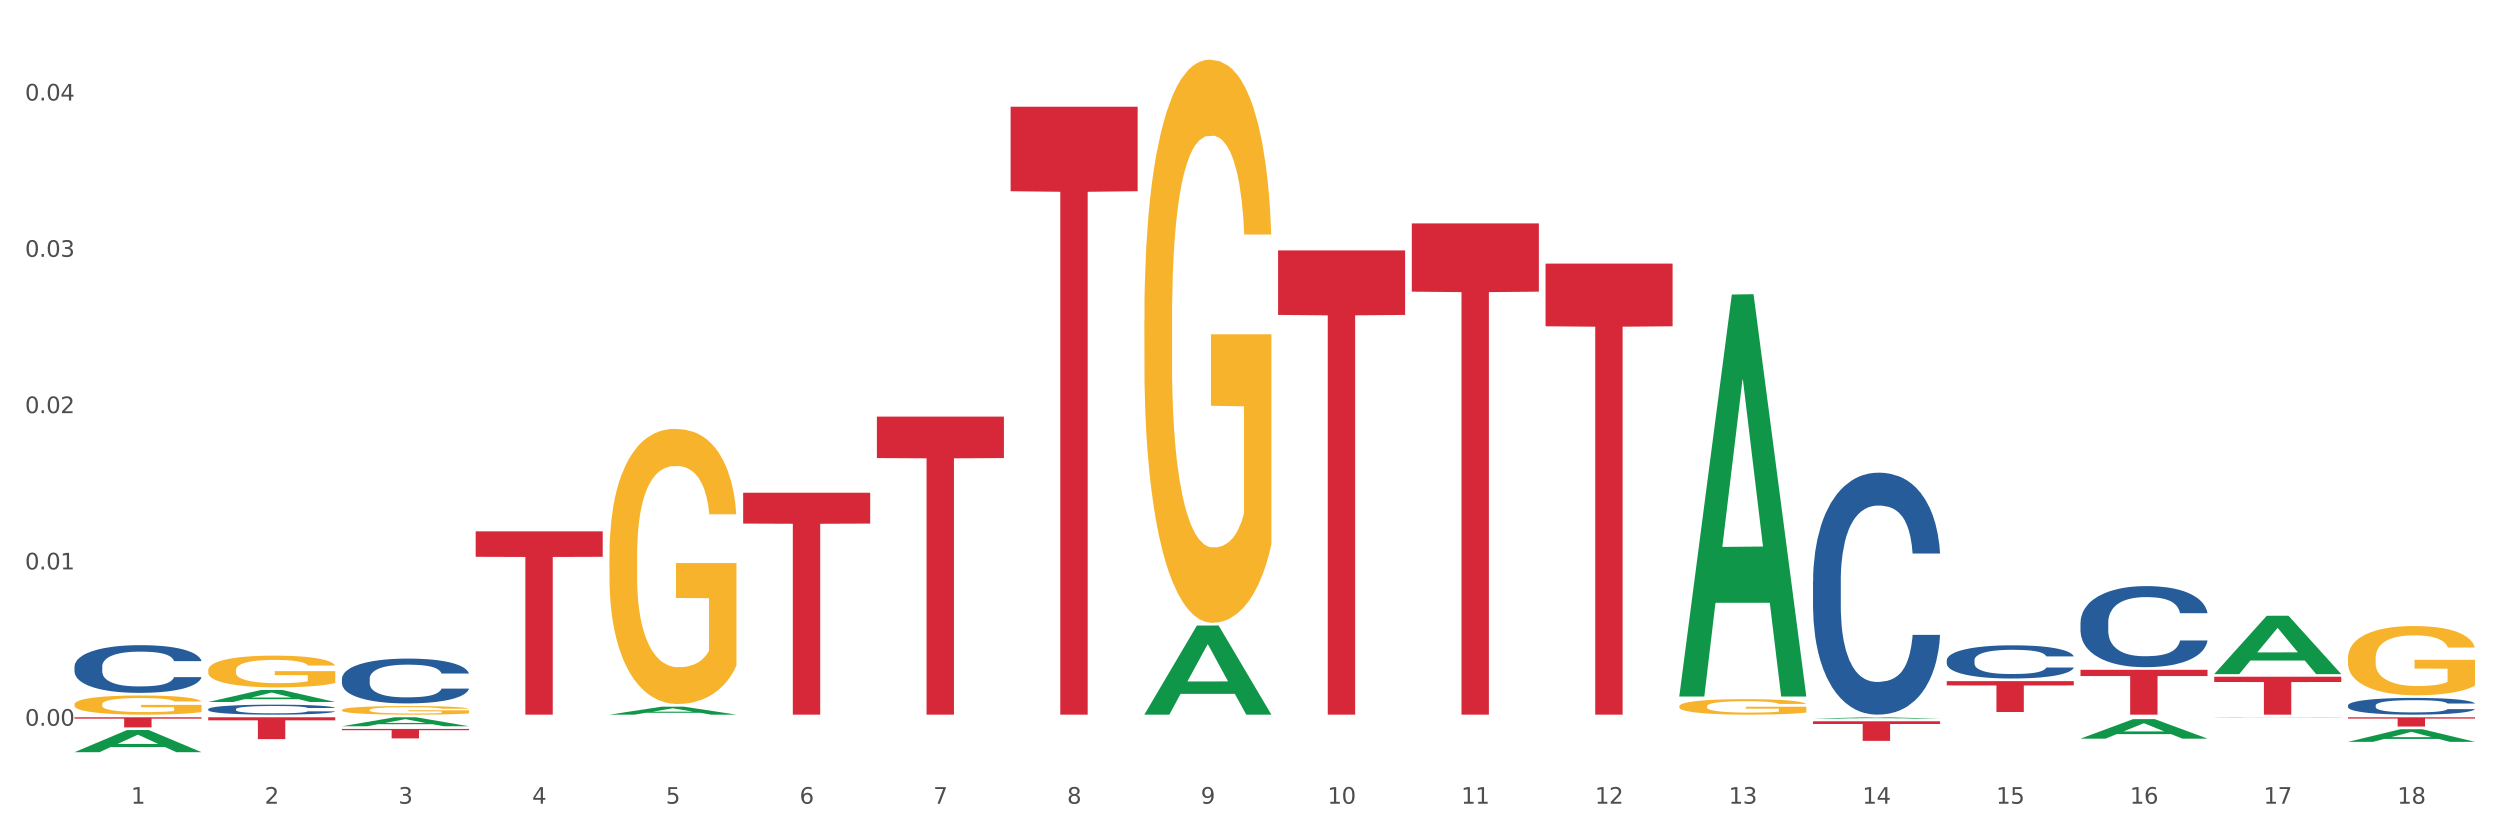<?xml version="1.0" encoding="utf-8" standalone="no"?>
<!DOCTYPE svg PUBLIC "-//W3C//DTD SVG 1.1//EN"
  "http://www.w3.org/Graphics/SVG/1.1/DTD/svg11.dtd">
<svg xmlns:xlink="http://www.w3.org/1999/xlink" width="1080pt" height="360pt" viewBox="0 0 1080 360" xmlns="http://www.w3.org/2000/svg" version="1.1">
 <rect x="0" y="0" width="1080" height="360" fill="#333333" stroke="none"/>
 <defs>
  <style type="text/css">*{stroke-linejoin: round; stroke-linecap: butt}</style>
 </defs>
 <g id="figure_1">
  <g id="patch_1">
   <path d="M 0 360 
L 1080 360 
L 1080 0 
L 0 0 
z
" style="fill: #ffffff; stroke: #ffffff; stroke-linejoin: miter"/>
  </g>
  <g id="axes_1">
   <g id="matplotlib.axis_1">
    <g id="xtick_1">
     <g id="text_1">
      <!-- 1 -->
      <g style="fill: #4d4d4d" transform="translate(56.563 347.204) scale(0.096 -0.096)">
       <defs>
        <path id="DejaVuSans-31" d="M 794 531 
L 1825 531 
L 1825 4091 
L 703 3866 
L 703 4441 
L 1819 4666 
L 2450 4666 
L 2450 531 
L 3481 531 
L 3481 0 
L 794 0 
L 794 531 
z
" transform="scale(0.016)"/>
       </defs>
       <use xlink:href="#DejaVuSans-31"/>
      </g>
     </g>
    </g>
    <g id="xtick_2">
     <g id="text_2">
      <!-- 2 -->
      <g style="fill: #4d4d4d" transform="translate(114.336 347.204) scale(0.096 -0.096)">
       <defs>
        <path id="DejaVuSans-32" d="M 1228 531 
L 3431 531 
L 3431 0 
L 469 0 
L 469 531 
Q 828 903 1448 1529 
Q 2069 2156 2228 2338 
Q 2531 2678 2651 2914 
Q 2772 3150 2772 3378 
Q 2772 3750 2511 3984 
Q 2250 4219 1831 4219 
Q 1534 4219 1204 4116 
Q 875 4013 500 3803 
L 500 4441 
Q 881 4594 1212 4672 
Q 1544 4750 1819 4750 
Q 2544 4750 2975 4387 
Q 3406 4025 3406 3419 
Q 3406 3131 3298 2873 
Q 3191 2616 2906 2266 
Q 2828 2175 2409 1742 
Q 1991 1309 1228 531 
z
" transform="scale(0.016)"/>
       </defs>
       <use xlink:href="#DejaVuSans-32"/>
      </g>
     </g>
    </g>
    <g id="xtick_3">
     <g id="text_3">
      <!-- 3 -->
      <g style="fill: #4d4d4d" transform="translate(172.109 347.204) scale(0.096 -0.096)">
       <defs>
        <path id="DejaVuSans-33" d="M 2597 2516 
Q 3050 2419 3304 2112 
Q 3559 1806 3559 1356 
Q 3559 666 3084 287 
Q 2609 -91 1734 -91 
Q 1441 -91 1130 -33 
Q 819 25 488 141 
L 488 750 
Q 750 597 1062 519 
Q 1375 441 1716 441 
Q 2309 441 2620 675 
Q 2931 909 2931 1356 
Q 2931 1769 2642 2001 
Q 2353 2234 1838 2234 
L 1294 2234 
L 1294 2753 
L 1863 2753 
Q 2328 2753 2575 2939 
Q 2822 3125 2822 3475 
Q 2822 3834 2567 4026 
Q 2313 4219 1838 4219 
Q 1578 4219 1281 4162 
Q 984 4106 628 3988 
L 628 4550 
Q 988 4650 1302 4700 
Q 1616 4750 1894 4750 
Q 2613 4750 3031 4423 
Q 3450 4097 3450 3541 
Q 3450 3153 3228 2886 
Q 3006 2619 2597 2516 
z
" transform="scale(0.016)"/>
       </defs>
       <use xlink:href="#DejaVuSans-33"/>
      </g>
     </g>
    </g>
    <g id="xtick_4">
     <g id="text_4">
      <!-- 4 -->
      <g style="fill: #4d4d4d" transform="translate(229.882 347.204) scale(0.096 -0.096)">
       <defs>
        <path id="DejaVuSans-34" d="M 2419 4116 
L 825 1625 
L 2419 1625 
L 2419 4116 
z
M 2253 4666 
L 3047 4666 
L 3047 1625 
L 3713 1625 
L 3713 1100 
L 3047 1100 
L 3047 0 
L 2419 0 
L 2419 1100 
L 313 1100 
L 313 1709 
L 2253 4666 
z
" transform="scale(0.016)"/>
       </defs>
       <use xlink:href="#DejaVuSans-34"/>
      </g>
     </g>
    </g>
    <g id="xtick_5">
     <g id="text_5">
      <!-- 5 -->
      <g style="fill: #4d4d4d" transform="translate(287.655 347.204) scale(0.096 -0.096)">
       <defs>
        <path id="DejaVuSans-35" d="M 691 4666 
L 3169 4666 
L 3169 4134 
L 1269 4134 
L 1269 2991 
Q 1406 3038 1543 3061 
Q 1681 3084 1819 3084 
Q 2600 3084 3056 2656 
Q 3513 2228 3513 1497 
Q 3513 744 3044 326 
Q 2575 -91 1722 -91 
Q 1428 -91 1123 -41 
Q 819 9 494 109 
L 494 744 
Q 775 591 1075 516 
Q 1375 441 1709 441 
Q 2250 441 2565 725 
Q 2881 1009 2881 1497 
Q 2881 1984 2565 2268 
Q 2250 2553 1709 2553 
Q 1456 2553 1204 2497 
Q 953 2441 691 2322 
L 691 4666 
z
" transform="scale(0.016)"/>
       </defs>
       <use xlink:href="#DejaVuSans-35"/>
      </g>
     </g>
    </g>
    <g id="xtick_6">
     <g id="text_6">
      <!-- 6 -->
      <g style="fill: #4d4d4d" transform="translate(345.428 347.204) scale(0.096 -0.096)">
       <defs>
        <path id="DejaVuSans-36" d="M 2113 2584 
Q 1688 2584 1439 2293 
Q 1191 2003 1191 1497 
Q 1191 994 1439 701 
Q 1688 409 2113 409 
Q 2538 409 2786 701 
Q 3034 994 3034 1497 
Q 3034 2003 2786 2293 
Q 2538 2584 2113 2584 
z
M 3366 4563 
L 3366 3988 
Q 3128 4100 2886 4159 
Q 2644 4219 2406 4219 
Q 1781 4219 1451 3797 
Q 1122 3375 1075 2522 
Q 1259 2794 1537 2939 
Q 1816 3084 2150 3084 
Q 2853 3084 3261 2657 
Q 3669 2231 3669 1497 
Q 3669 778 3244 343 
Q 2819 -91 2113 -91 
Q 1303 -91 875 529 
Q 447 1150 447 2328 
Q 447 3434 972 4092 
Q 1497 4750 2381 4750 
Q 2619 4750 2861 4703 
Q 3103 4656 3366 4563 
z
" transform="scale(0.016)"/>
       </defs>
       <use xlink:href="#DejaVuSans-36"/>
      </g>
     </g>
    </g>
    <g id="xtick_7">
     <g id="text_7">
      <!-- 7 -->
      <g style="fill: #4d4d4d" transform="translate(403.201 347.204) scale(0.096 -0.096)">
       <defs>
        <path id="DejaVuSans-37" d="M 525 4666 
L 3525 4666 
L 3525 4397 
L 1831 0 
L 1172 0 
L 2766 4134 
L 525 4134 
L 525 4666 
z
" transform="scale(0.016)"/>
       </defs>
       <use xlink:href="#DejaVuSans-37"/>
      </g>
     </g>
    </g>
    <g id="xtick_8">
     <g id="text_8">
      <!-- 8 -->
      <g style="fill: #4d4d4d" transform="translate(460.974 347.204) scale(0.096 -0.096)">
       <defs>
        <path id="DejaVuSans-38" d="M 2034 2216 
Q 1584 2216 1326 1975 
Q 1069 1734 1069 1313 
Q 1069 891 1326 650 
Q 1584 409 2034 409 
Q 2484 409 2743 651 
Q 3003 894 3003 1313 
Q 3003 1734 2745 1975 
Q 2488 2216 2034 2216 
z
M 1403 2484 
Q 997 2584 770 2862 
Q 544 3141 544 3541 
Q 544 4100 942 4425 
Q 1341 4750 2034 4750 
Q 2731 4750 3128 4425 
Q 3525 4100 3525 3541 
Q 3525 3141 3298 2862 
Q 3072 2584 2669 2484 
Q 3125 2378 3379 2068 
Q 3634 1759 3634 1313 
Q 3634 634 3220 271 
Q 2806 -91 2034 -91 
Q 1263 -91 848 271 
Q 434 634 434 1313 
Q 434 1759 690 2068 
Q 947 2378 1403 2484 
z
M 1172 3481 
Q 1172 3119 1398 2916 
Q 1625 2713 2034 2713 
Q 2441 2713 2670 2916 
Q 2900 3119 2900 3481 
Q 2900 3844 2670 4047 
Q 2441 4250 2034 4250 
Q 1625 4250 1398 4047 
Q 1172 3844 1172 3481 
z
" transform="scale(0.016)"/>
       </defs>
       <use xlink:href="#DejaVuSans-38"/>
      </g>
     </g>
    </g>
    <g id="xtick_9">
     <g id="text_9">
      <!-- 9 -->
      <g style="fill: #4d4d4d" transform="translate(518.747 347.204) scale(0.096 -0.096)">
       <defs>
        <path id="DejaVuSans-39" d="M 703 97 
L 703 672 
Q 941 559 1184 500 
Q 1428 441 1663 441 
Q 2288 441 2617 861 
Q 2947 1281 2994 2138 
Q 2813 1869 2534 1725 
Q 2256 1581 1919 1581 
Q 1219 1581 811 2004 
Q 403 2428 403 3163 
Q 403 3881 828 4315 
Q 1253 4750 1959 4750 
Q 2769 4750 3195 4129 
Q 3622 3509 3622 2328 
Q 3622 1225 3098 567 
Q 2575 -91 1691 -91 
Q 1453 -91 1209 -44 
Q 966 3 703 97 
z
M 1959 2075 
Q 2384 2075 2632 2365 
Q 2881 2656 2881 3163 
Q 2881 3666 2632 3958 
Q 2384 4250 1959 4250 
Q 1534 4250 1286 3958 
Q 1038 3666 1038 3163 
Q 1038 2656 1286 2365 
Q 1534 2075 1959 2075 
z
" transform="scale(0.016)"/>
       </defs>
       <use xlink:href="#DejaVuSans-39"/>
      </g>
     </g>
    </g>
    <g id="xtick_10">
     <g id="text_10">
      <!-- 10 -->
      <g style="fill: #4d4d4d" transform="translate(573.466 347.204) scale(0.096 -0.096)">
       <defs>
        <path id="DejaVuSans-30" d="M 2034 4250 
Q 1547 4250 1301 3770 
Q 1056 3291 1056 2328 
Q 1056 1369 1301 889 
Q 1547 409 2034 409 
Q 2525 409 2770 889 
Q 3016 1369 3016 2328 
Q 3016 3291 2770 3770 
Q 2525 4250 2034 4250 
z
M 2034 4750 
Q 2819 4750 3233 4129 
Q 3647 3509 3647 2328 
Q 3647 1150 3233 529 
Q 2819 -91 2034 -91 
Q 1250 -91 836 529 
Q 422 1150 422 2328 
Q 422 3509 836 4129 
Q 1250 4750 2034 4750 
z
" transform="scale(0.016)"/>
       </defs>
       <use xlink:href="#DejaVuSans-31"/>
       <use xlink:href="#DejaVuSans-30" transform="translate(63.623 0)"/>
      </g>
     </g>
    </g>
    <g id="xtick_11">
     <g id="text_11">
      <!-- 11 -->
      <g style="fill: #4d4d4d" transform="translate(631.239 347.204) scale(0.096 -0.096)">
       <use xlink:href="#DejaVuSans-31"/>
       <use xlink:href="#DejaVuSans-31" transform="translate(63.623 0)"/>
      </g>
     </g>
    </g>
    <g id="xtick_12">
     <g id="text_12">
      <!-- 12 -->
      <g style="fill: #4d4d4d" transform="translate(689.012 347.204) scale(0.096 -0.096)">
       <use xlink:href="#DejaVuSans-31"/>
       <use xlink:href="#DejaVuSans-32" transform="translate(63.623 0)"/>
      </g>
     </g>
    </g>
    <g id="xtick_13">
     <g id="text_13">
      <!-- 13 -->
      <g style="fill: #4d4d4d" transform="translate(746.785 347.204) scale(0.096 -0.096)">
       <use xlink:href="#DejaVuSans-31"/>
       <use xlink:href="#DejaVuSans-33" transform="translate(63.623 0)"/>
      </g>
     </g>
    </g>
    <g id="xtick_14">
     <g id="text_14">
      <!-- 14 -->
      <g style="fill: #4d4d4d" transform="translate(804.558 347.204) scale(0.096 -0.096)">
       <use xlink:href="#DejaVuSans-31"/>
       <use xlink:href="#DejaVuSans-34" transform="translate(63.623 0)"/>
      </g>
     </g>
    </g>
    <g id="xtick_15">
     <g id="text_15">
      <!-- 15 -->
      <g style="fill: #4d4d4d" transform="translate(862.331 347.204) scale(0.096 -0.096)">
       <use xlink:href="#DejaVuSans-31"/>
       <use xlink:href="#DejaVuSans-35" transform="translate(63.623 0)"/>
      </g>
     </g>
    </g>
    <g id="xtick_16">
     <g id="text_16">
      <!-- 16 -->
      <g style="fill: #4d4d4d" transform="translate(920.104 347.204) scale(0.096 -0.096)">
       <use xlink:href="#DejaVuSans-31"/>
       <use xlink:href="#DejaVuSans-36" transform="translate(63.623 0)"/>
      </g>
     </g>
    </g>
    <g id="xtick_17">
     <g id="text_17">
      <!-- 17 -->
      <g style="fill: #4d4d4d" transform="translate(977.877 347.204) scale(0.096 -0.096)">
       <use xlink:href="#DejaVuSans-31"/>
       <use xlink:href="#DejaVuSans-37" transform="translate(63.623 0)"/>
      </g>
     </g>
    </g>
    <g id="xtick_18">
     <g id="text_18">
      <!-- 18 -->
      <g style="fill: #4d4d4d" transform="translate(1035.65 347.204) scale(0.096 -0.096)">
       <use xlink:href="#DejaVuSans-31"/>
       <use xlink:href="#DejaVuSans-38" transform="translate(63.623 0)"/>
      </g>
     </g>
    </g>
    <g id="xtick_19"/>
    <g id="xtick_20"/>
    <g id="xtick_21"/>
    <g id="xtick_22"/>
    <g id="xtick_23"/>
    <g id="xtick_24"/>
    <g id="xtick_25"/>
    <g id="xtick_26"/>
    <g id="xtick_27"/>
    <g id="xtick_28"/>
    <g id="xtick_29"/>
    <g id="xtick_30"/>
    <g id="xtick_31"/>
    <g id="xtick_32"/>
    <g id="xtick_33"/>
    <g id="xtick_34"/>
    <g id="xtick_35"/>
   </g>
   <g id="matplotlib.axis_2">
    <g id="ytick_1">
     <g id="text_19">
      <!-- 0.00 -->
      <g style="fill: #4d4d4d" transform="translate(10.8 313.515) scale(0.096 -0.096)">
       <defs>
        <path id="DejaVuSans-2e" d="M 684 794 
L 1344 794 
L 1344 0 
L 684 0 
L 684 794 
z
" transform="scale(0.016)"/>
       </defs>
       <use xlink:href="#DejaVuSans-30"/>
       <use xlink:href="#DejaVuSans-2e" transform="translate(63.623 0)"/>
       <use xlink:href="#DejaVuSans-30" transform="translate(95.41 0)"/>
       <use xlink:href="#DejaVuSans-30" transform="translate(159.033 0)"/>
      </g>
     </g>
    </g>
    <g id="ytick_2">
     <g id="text_20">
      <!-- 0.01 -->
      <g style="fill: #4d4d4d" transform="translate(10.8 245.992) scale(0.096 -0.096)">
       <use xlink:href="#DejaVuSans-30"/>
       <use xlink:href="#DejaVuSans-2e" transform="translate(63.623 0)"/>
       <use xlink:href="#DejaVuSans-30" transform="translate(95.41 0)"/>
       <use xlink:href="#DejaVuSans-31" transform="translate(159.033 0)"/>
      </g>
     </g>
    </g>
    <g id="ytick_3">
     <g id="text_21">
      <!-- 0.02 -->
      <g style="fill: #4d4d4d" transform="translate(10.8 178.469) scale(0.096 -0.096)">
       <use xlink:href="#DejaVuSans-30"/>
       <use xlink:href="#DejaVuSans-2e" transform="translate(63.623 0)"/>
       <use xlink:href="#DejaVuSans-30" transform="translate(95.41 0)"/>
       <use xlink:href="#DejaVuSans-32" transform="translate(159.033 0)"/>
      </g>
     </g>
    </g>
    <g id="ytick_4">
     <g id="text_22">
      <!-- 0.03 -->
      <g style="fill: #4d4d4d" transform="translate(10.8 110.946) scale(0.096 -0.096)">
       <use xlink:href="#DejaVuSans-30"/>
       <use xlink:href="#DejaVuSans-2e" transform="translate(63.623 0)"/>
       <use xlink:href="#DejaVuSans-30" transform="translate(95.41 0)"/>
       <use xlink:href="#DejaVuSans-33" transform="translate(159.033 0)"/>
      </g>
     </g>
    </g>
    <g id="ytick_5">
     <g id="text_23">
      <!-- 0.04 -->
      <g style="fill: #4d4d4d" transform="translate(10.8 43.423) scale(0.096 -0.096)">
       <use xlink:href="#DejaVuSans-30"/>
       <use xlink:href="#DejaVuSans-2e" transform="translate(63.623 0)"/>
       <use xlink:href="#DejaVuSans-30" transform="translate(95.41 0)"/>
       <use xlink:href="#DejaVuSans-34" transform="translate(159.033 0)"/>
      </g>
     </g>
    </g>
    <g id="ytick_6"/>
    <g id="ytick_7"/>
    <g id="ytick_8"/>
    <g id="ytick_9"/>
   </g>
   <g id="PolyCollection_1">
    <path d="M 32.175 304.278 
L 32.24 304.27 
L 32.24 303.998 
L 32.369 303.763 
L 33.017 303.196 
L 33.989 302.727 
L 34.702 302.478 
L 35.415 302.274 
L 36.257 302.07 
L 37.294 301.858 
L 39.173 301.548 
L 40.34 301.389 
L 41.765 301.223 
L 44.357 300.981 
L 46.236 300.845 
L 48.18 300.731 
L 51.355 300.595 
L 53.429 300.535 
L 55.632 300.489 
L 58.289 300.459 
L 60.298 300.451 
L 64.704 300.474 
L 68.462 300.542 
L 70.277 300.595 
L 72.609 300.686 
L 73.84 300.746 
L 75.849 300.867 
L 77.923 301.026 
L 79.348 301.162 
L 81.487 301.419 
L 83.107 301.676 
L 84.597 301.994 
L 85.375 302.213 
L 85.958 302.417 
L 86.476 302.652 
L 86.995 303.022 
L 75.331 303.022 
L 74.877 302.758 
L 74.164 302.508 
L 73.128 302.266 
L 72.22 302.115 
L 70.665 301.926 
L 69.24 301.805 
L 67.749 301.714 
L 65.935 301.639 
L 64.509 301.601 
L 62.501 301.571 
L 58.548 301.578 
L 55.891 301.639 
L 54.077 301.714 
L 52.911 301.782 
L 51.874 301.858 
L 50.707 301.964 
L 49.347 302.123 
L 48.375 302.266 
L 47.403 302.448 
L 46.625 302.629 
L 45.912 302.841 
L 45.329 303.068 
L 44.876 303.302 
L 44.487 303.589 
L 44.163 304.066 
L 44.163 305.102 
L 44.292 305.336 
L 44.616 305.646 
L 45.005 305.881 
L 45.653 306.16 
L 46.236 306.349 
L 47.338 306.622 
L 48.569 306.848 
L 49.541 306.992 
L 50.513 307.113 
L 52.198 307.279 
L 54.077 307.416 
L 55.697 307.499 
L 57.9 307.574 
L 59.39 307.605 
L 60.686 307.62 
L 63.861 307.62 
L 66.129 307.597 
L 68.657 307.544 
L 70.601 307.476 
L 72.22 307.393 
L 74.035 307.257 
L 75.201 307.128 
L 75.201 305.548 
L 60.946 305.54 
L 60.946 304.489 
L 87.059 304.489 
L 87.059 307.574 
L 85.958 307.733 
L 84.727 307.877 
L 83.431 308.005 
L 81.487 308.164 
L 79.154 308.315 
L 77.08 308.421 
L 74.877 308.512 
L 72.285 308.595 
L 68.916 308.671 
L 66.842 308.701 
L 64.25 308.724 
L 61.205 308.731 
L 58.548 308.716 
L 55.956 308.678 
L 53.235 308.61 
L 50.578 308.512 
L 48.569 308.414 
L 46.56 308.293 
L 44.422 308.134 
L 42.737 307.983 
L 41.441 307.847 
L 40.016 307.673 
L 38.46 307.446 
L 37.294 307.242 
L 36.257 307.03 
L 35.156 306.758 
L 34.378 306.523 
L 33.601 306.228 
L 33.147 306.009 
L 32.629 305.669 
L 32.24 305.193 
L 32.175 304.278 
z
" clip-path="url(#p37e2819df6)" style="fill: #f7b32b"/>
    <path d="M 263.267 240.192 
L 263.332 240.083 
L 263.332 236.175 
L 263.461 232.81 
L 264.109 224.669 
L 265.081 217.938 
L 265.794 214.356 
L 266.507 211.425 
L 267.349 208.494 
L 268.386 205.454 
L 270.265 201.004 
L 271.432 198.724 
L 272.857 196.336 
L 275.449 192.862 
L 277.328 190.908 
L 279.272 189.28 
L 282.447 187.326 
L 284.521 186.458 
L 286.724 185.806 
L 289.381 185.372 
L 291.389 185.263 
L 295.796 185.589 
L 299.554 186.566 
L 301.368 187.326 
L 303.701 188.629 
L 304.932 189.497 
L 306.941 191.234 
L 309.015 193.514 
L 310.44 195.467 
L 312.579 199.158 
L 314.199 202.849 
L 315.689 207.408 
L 316.466 210.557 
L 317.05 213.487 
L 317.568 216.853 
L 318.086 222.172 
L 306.423 222.172 
L 305.969 218.372 
L 305.256 214.79 
L 304.22 211.316 
L 303.312 209.145 
L 301.757 206.431 
L 300.332 204.695 
L 298.841 203.392 
L 297.027 202.306 
L 295.601 201.764 
L 293.593 201.329 
L 289.64 201.438 
L 286.983 202.306 
L 285.169 203.392 
L 284.002 204.369 
L 282.966 205.454 
L 281.799 206.974 
L 280.439 209.254 
L 279.467 211.316 
L 278.495 213.922 
L 277.717 216.527 
L 277.004 219.567 
L 276.421 222.823 
L 275.967 226.188 
L 275.579 230.313 
L 275.255 237.152 
L 275.255 252.024 
L 275.384 255.389 
L 275.708 259.84 
L 276.097 263.205 
L 276.745 267.222 
L 277.328 269.936 
L 278.43 273.844 
L 279.661 277.1 
L 280.633 279.163 
L 281.605 280.9 
L 283.29 283.288 
L 285.169 285.242 
L 286.789 286.436 
L 288.992 287.521 
L 290.482 287.956 
L 291.778 288.173 
L 294.953 288.173 
L 297.221 287.847 
L 299.748 287.087 
L 301.692 286.11 
L 303.312 284.916 
L 305.127 282.962 
L 306.293 281.117 
L 306.293 258.429 
L 292.037 258.32 
L 292.037 243.231 
L 318.151 243.231 
L 318.151 287.521 
L 317.05 289.801 
L 315.819 291.864 
L 314.523 293.709 
L 312.579 295.989 
L 310.246 298.16 
L 308.172 299.679 
L 305.969 300.982 
L 303.377 302.176 
L 300.008 303.262 
L 297.934 303.696 
L 295.342 304.022 
L 292.297 304.13 
L 289.64 303.913 
L 287.048 303.37 
L 284.326 302.393 
L 281.67 300.982 
L 279.661 299.571 
L 277.652 297.834 
L 275.514 295.554 
L 273.829 293.383 
L 272.533 291.429 
L 271.108 288.933 
L 269.552 285.676 
L 268.386 282.745 
L 267.349 279.705 
L 266.248 275.798 
L 265.47 272.432 
L 264.692 268.199 
L 264.239 265.051 
L 263.721 260.166 
L 263.332 253.327 
L 263.267 240.192 
z
" clip-path="url(#p37e2819df6)" style="fill: #f7b32b"/>
    <path d="M 147.721 306.729 
L 147.786 306.725 
L 147.786 306.603 
L 147.915 306.498 
L 148.563 306.243 
L 149.535 306.032 
L 150.248 305.92 
L 150.961 305.828 
L 151.803 305.736 
L 152.84 305.641 
L 154.719 305.501 
L 155.886 305.43 
L 157.311 305.355 
L 159.903 305.246 
L 161.782 305.185 
L 163.726 305.134 
L 166.901 305.073 
L 168.975 305.046 
L 171.178 305.025 
L 173.835 305.012 
L 175.844 305.008 
L 180.25 305.019 
L 184.008 305.049 
L 185.822 305.073 
L 188.155 305.114 
L 189.386 305.141 
L 191.395 305.195 
L 193.469 305.267 
L 194.894 305.328 
L 197.033 305.444 
L 198.653 305.559 
L 200.143 305.702 
L 200.921 305.801 
L 201.504 305.892 
L 202.022 305.998 
L 202.54 306.164 
L 190.877 306.164 
L 190.423 306.045 
L 189.71 305.933 
L 188.674 305.824 
L 187.766 305.756 
L 186.211 305.671 
L 184.786 305.617 
L 183.295 305.576 
L 181.481 305.542 
L 180.055 305.525 
L 178.047 305.512 
L 174.094 305.515 
L 171.437 305.542 
L 169.623 305.576 
L 168.456 305.607 
L 167.42 305.641 
L 166.253 305.688 
L 164.893 305.76 
L 163.921 305.824 
L 162.949 305.906 
L 162.171 305.988 
L 161.458 306.083 
L 160.875 306.185 
L 160.421 306.29 
L 160.033 306.419 
L 159.709 306.634 
L 159.709 307.099 
L 159.838 307.205 
L 160.162 307.344 
L 160.551 307.45 
L 161.199 307.575 
L 161.782 307.66 
L 162.884 307.783 
L 164.115 307.885 
L 165.087 307.949 
L 166.059 308.004 
L 167.744 308.079 
L 169.623 308.14 
L 171.243 308.177 
L 173.446 308.211 
L 174.936 308.225 
L 176.232 308.232 
L 179.407 308.232 
L 181.675 308.221 
L 184.203 308.198 
L 186.146 308.167 
L 187.766 308.13 
L 189.581 308.068 
L 190.747 308.011 
L 190.747 307.3 
L 176.491 307.297 
L 176.491 306.824 
L 202.605 306.824 
L 202.605 308.211 
L 201.504 308.283 
L 200.273 308.347 
L 198.977 308.405 
L 197.033 308.476 
L 194.7 308.544 
L 192.626 308.592 
L 190.423 308.633 
L 187.831 308.67 
L 184.462 308.704 
L 182.388 308.718 
L 179.796 308.728 
L 176.751 308.731 
L 174.094 308.725 
L 171.502 308.708 
L 168.78 308.677 
L 166.124 308.633 
L 164.115 308.589 
L 162.106 308.534 
L 159.968 308.463 
L 158.283 308.395 
L 156.987 308.334 
L 155.562 308.255 
L 154.006 308.153 
L 152.84 308.062 
L 151.803 307.966 
L 150.702 307.844 
L 149.924 307.739 
L 149.147 307.606 
L 148.693 307.507 
L 148.175 307.354 
L 147.786 307.14 
L 147.721 306.729 
z
" clip-path="url(#p37e2819df6)" style="fill: #f7b32b"/>
    <path d="M 89.948 289.575 
L 90.013 289.562 
L 90.013 289.112 
L 90.142 288.723 
L 90.79 287.784 
L 91.762 287.008 
L 92.475 286.595 
L 93.188 286.256 
L 94.03 285.918 
L 95.067 285.568 
L 96.946 285.054 
L 98.113 284.791 
L 99.538 284.516 
L 102.13 284.115 
L 104.009 283.89 
L 105.953 283.702 
L 109.128 283.476 
L 111.202 283.376 
L 113.405 283.301 
L 116.062 283.251 
L 118.071 283.239 
L 122.477 283.276 
L 126.235 283.389 
L 128.049 283.476 
L 130.382 283.627 
L 131.613 283.727 
L 133.622 283.927 
L 135.696 284.19 
L 137.121 284.416 
L 139.26 284.841 
L 140.88 285.267 
L 142.37 285.793 
L 143.148 286.156 
L 143.731 286.494 
L 144.249 286.883 
L 144.768 287.496 
L 133.104 287.496 
L 132.65 287.058 
L 131.937 286.645 
L 130.901 286.244 
L 129.993 285.994 
L 128.438 285.68 
L 127.013 285.48 
L 125.522 285.33 
L 123.708 285.205 
L 122.282 285.142 
L 120.274 285.092 
L 116.321 285.104 
L 113.664 285.205 
L 111.85 285.33 
L 110.684 285.443 
L 109.647 285.568 
L 108.48 285.743 
L 107.12 286.006 
L 106.148 286.244 
L 105.176 286.545 
L 104.398 286.845 
L 103.685 287.196 
L 103.102 287.571 
L 102.648 287.96 
L 102.26 288.435 
L 101.936 289.224 
L 101.936 290.94 
L 102.065 291.328 
L 102.389 291.842 
L 102.778 292.23 
L 103.426 292.693 
L 104.009 293.006 
L 105.111 293.457 
L 106.342 293.833 
L 107.314 294.071 
L 108.286 294.271 
L 109.971 294.547 
L 111.85 294.772 
L 113.47 294.91 
L 115.673 295.035 
L 117.163 295.085 
L 118.459 295.11 
L 121.634 295.11 
L 123.902 295.072 
L 126.43 294.985 
L 128.373 294.872 
L 129.993 294.734 
L 131.808 294.509 
L 132.974 294.296 
L 132.974 291.679 
L 118.719 291.666 
L 118.719 289.926 
L 144.832 289.926 
L 144.832 295.035 
L 143.731 295.298 
L 142.5 295.536 
L 141.204 295.749 
L 139.26 296.012 
L 136.927 296.262 
L 134.853 296.437 
L 132.65 296.588 
L 130.058 296.725 
L 126.689 296.851 
L 124.615 296.901 
L 122.023 296.938 
L 118.978 296.951 
L 116.321 296.926 
L 113.729 296.863 
L 111.007 296.751 
L 108.351 296.588 
L 106.342 296.425 
L 104.333 296.225 
L 102.195 295.962 
L 100.51 295.711 
L 99.214 295.486 
L 97.789 295.198 
L 96.233 294.822 
L 95.067 294.484 
L 94.03 294.133 
L 92.929 293.682 
L 92.151 293.294 
L 91.374 292.806 
L 90.92 292.443 
L 90.402 291.879 
L 90.013 291.09 
L 89.948 289.575 
z
" clip-path="url(#p37e2819df6)" style="fill: #f7b32b"/>
    <path d="M 494.359 138.194 
L 494.424 137.971 
L 494.424 129.972 
L 494.553 123.084 
L 495.201 106.419 
L 496.173 92.642 
L 496.886 85.31 
L 497.599 79.31 
L 498.441 73.311 
L 499.478 67.089 
L 501.357 57.979 
L 502.523 53.313 
L 503.949 48.424 
L 506.541 41.314 
L 508.42 37.314 
L 510.364 33.981 
L 513.539 29.981 
L 515.613 28.204 
L 517.816 26.871 
L 520.473 25.982 
L 522.481 25.759 
L 526.888 26.426 
L 530.646 28.426 
L 532.46 29.981 
L 534.793 32.648 
L 536.024 34.425 
L 538.033 37.981 
L 540.107 42.647 
L 541.532 46.646 
L 543.671 54.201 
L 545.29 61.756 
L 546.781 71.089 
L 547.558 77.533 
L 548.142 83.532 
L 548.66 90.42 
L 549.178 101.308 
L 537.515 101.308 
L 537.061 93.531 
L 536.348 86.198 
L 535.311 79.088 
L 534.404 74.644 
L 532.849 69.089 
L 531.424 65.534 
L 529.933 62.867 
L 528.119 60.645 
L 526.693 59.534 
L 524.685 58.645 
L 520.732 58.868 
L 518.075 60.645 
L 516.261 62.867 
L 515.094 64.867 
L 514.058 67.089 
L 512.891 70.2 
L 511.53 74.866 
L 510.558 79.088 
L 509.586 84.421 
L 508.809 89.754 
L 508.096 95.975 
L 507.513 102.641 
L 507.059 109.53 
L 506.671 117.973 
L 506.347 131.972 
L 506.347 162.414 
L 506.476 169.302 
L 506.8 178.412 
L 507.189 185.3 
L 507.837 193.522 
L 508.42 199.077 
L 509.522 207.076 
L 510.753 213.742 
L 511.725 217.964 
L 512.697 221.519 
L 514.382 226.408 
L 516.261 230.407 
L 517.881 232.852 
L 520.084 235.074 
L 521.574 235.962 
L 522.87 236.407 
L 526.045 236.407 
L 528.313 235.74 
L 530.84 234.185 
L 532.784 232.185 
L 534.404 229.741 
L 536.219 225.741 
L 537.385 221.964 
L 537.385 175.524 
L 523.129 175.301 
L 523.129 144.415 
L 549.243 144.415 
L 549.243 235.074 
L 548.142 239.74 
L 546.91 243.962 
L 545.614 247.739 
L 543.671 252.405 
L 541.338 256.849 
L 539.264 259.96 
L 537.061 262.627 
L 534.469 265.071 
L 531.1 267.293 
L 529.026 268.182 
L 526.434 268.848 
L 523.389 269.07 
L 520.732 268.626 
L 518.14 267.515 
L 515.418 265.515 
L 512.762 262.627 
L 510.753 259.738 
L 508.744 256.183 
L 506.606 251.517 
L 504.921 247.073 
L 503.625 243.073 
L 502.199 237.962 
L 500.644 231.296 
L 499.478 225.297 
L 498.441 219.075 
L 497.34 211.076 
L 496.562 204.188 
L 495.784 195.522 
L 495.331 189.078 
L 494.812 179.079 
L 494.424 165.08 
L 494.359 138.194 
z
" clip-path="url(#p37e2819df6)" style="fill: #f7b32b"/>
    <path d="M 956.543 309.983 
L 956.607 309.983 
L 956.607 309.974 
L 956.737 309.967 
L 957.385 309.95 
L 958.357 309.936 
L 959.07 309.929 
L 959.783 309.923 
L 960.625 309.916 
L 961.662 309.91 
L 963.541 309.901 
L 964.707 309.896 
L 966.133 309.891 
L 968.725 309.884 
L 970.604 309.88 
L 972.548 309.876 
L 975.723 309.872 
L 977.797 309.87 
L 980 309.869 
L 982.656 309.868 
L 984.665 309.868 
L 989.072 309.868 
L 992.83 309.87 
L 994.644 309.872 
L 996.977 309.875 
L 998.208 309.877 
L 1000.217 309.88 
L 1002.29 309.885 
L 1003.716 309.889 
L 1005.854 309.897 
L 1007.474 309.905 
L 1008.965 309.914 
L 1009.742 309.921 
L 1010.325 309.927 
L 1010.844 309.934 
L 1011.362 309.945 
L 999.698 309.945 
L 999.245 309.937 
L 998.532 309.93 
L 997.495 309.922 
L 996.588 309.918 
L 995.033 309.912 
L 993.607 309.908 
L 992.117 309.906 
L 990.303 309.903 
L 988.877 309.902 
L 986.868 309.901 
L 982.916 309.902 
L 980.259 309.903 
L 978.445 309.906 
L 977.278 309.908 
L 976.241 309.91 
L 975.075 309.913 
L 973.714 309.918 
L 972.742 309.922 
L 971.77 309.928 
L 970.993 309.933 
L 970.28 309.94 
L 969.697 309.946 
L 969.243 309.954 
L 968.854 309.962 
L 968.53 309.977 
L 968.53 310.008 
L 968.66 310.015 
L 968.984 310.024 
L 969.373 310.031 
L 970.021 310.04 
L 970.604 310.045 
L 971.706 310.053 
L 972.937 310.06 
L 973.909 310.065 
L 974.881 310.068 
L 976.565 310.073 
L 978.445 310.077 
L 980.065 310.08 
L 982.268 310.082 
L 983.758 310.083 
L 985.054 310.083 
L 988.229 310.083 
L 990.497 310.083 
L 993.024 310.081 
L 994.968 310.079 
L 996.588 310.077 
L 998.403 310.073 
L 999.569 310.069 
L 999.569 310.021 
L 985.313 310.021 
L 985.313 309.989 
L 1011.427 309.989 
L 1011.427 310.082 
L 1010.325 310.087 
L 1009.094 310.091 
L 1007.798 310.095 
L 1005.854 310.1 
L 1003.522 310.104 
L 1001.448 310.108 
L 999.245 310.11 
L 996.653 310.113 
L 993.283 310.115 
L 991.21 310.116 
L 988.618 310.117 
L 985.572 310.117 
L 982.916 310.116 
L 980.324 310.115 
L 977.602 310.113 
L 974.945 310.11 
L 972.937 310.107 
L 970.928 310.104 
L 968.79 310.099 
L 967.105 310.094 
L 965.809 310.09 
L 964.383 310.085 
L 962.828 310.078 
L 961.662 310.072 
L 960.625 310.066 
L 959.523 310.058 
L 958.746 310.05 
L 957.968 310.042 
L 957.515 310.035 
L 956.996 310.025 
L 956.607 310.01 
L 956.543 309.983 
z
" clip-path="url(#p37e2819df6)" style="fill: #f7b32b"/>
    <path d="M 840.997 308.73 
L 841.062 308.73 
L 841.062 308.729 
L 841.191 308.729 
L 841.839 308.729 
L 842.811 308.729 
L 843.524 308.729 
L 844.237 308.729 
L 845.079 308.729 
L 846.116 308.729 
L 847.995 308.728 
L 849.161 308.728 
L 850.587 308.728 
L 853.179 308.728 
L 855.058 308.728 
L 857.002 308.728 
L 860.177 308.728 
L 862.251 308.728 
L 864.454 308.728 
L 867.111 308.728 
L 869.119 308.728 
L 873.526 308.728 
L 877.284 308.728 
L 879.098 308.728 
L 881.431 308.728 
L 882.662 308.728 
L 884.671 308.728 
L 886.744 308.728 
L 888.17 308.728 
L 890.308 308.728 
L 891.928 308.728 
L 893.419 308.729 
L 894.196 308.729 
L 894.779 308.729 
L 895.298 308.729 
L 895.816 308.729 
L 884.153 308.729 
L 883.699 308.729 
L 882.986 308.729 
L 881.949 308.729 
L 881.042 308.729 
L 879.487 308.729 
L 878.061 308.729 
L 876.571 308.728 
L 874.757 308.728 
L 873.331 308.728 
L 871.322 308.728 
L 867.37 308.728 
L 864.713 308.728 
L 862.899 308.728 
L 861.732 308.729 
L 860.695 308.729 
L 859.529 308.729 
L 858.168 308.729 
L 857.196 308.729 
L 856.224 308.729 
L 855.447 308.729 
L 854.734 308.729 
L 854.151 308.729 
L 853.697 308.729 
L 853.308 308.729 
L 852.984 308.729 
L 852.984 308.73 
L 853.114 308.73 
L 853.438 308.73 
L 853.827 308.73 
L 854.475 308.73 
L 855.058 308.73 
L 856.16 308.73 
L 857.391 308.731 
L 858.363 308.731 
L 859.335 308.731 
L 861.019 308.731 
L 862.899 308.731 
L 864.519 308.731 
L 866.722 308.731 
L 868.212 308.731 
L 869.508 308.731 
L 872.683 308.731 
L 874.951 308.731 
L 877.478 308.731 
L 879.422 308.731 
L 881.042 308.731 
L 882.857 308.731 
L 884.023 308.731 
L 884.023 308.73 
L 869.767 308.73 
L 869.767 308.73 
L 895.881 308.73 
L 895.881 308.731 
L 894.779 308.731 
L 893.548 308.731 
L 892.252 308.731 
L 890.308 308.731 
L 887.976 308.731 
L 885.902 308.731 
L 883.699 308.731 
L 881.107 308.731 
L 877.737 308.731 
L 875.664 308.731 
L 873.072 308.731 
L 870.026 308.731 
L 867.37 308.731 
L 864.778 308.731 
L 862.056 308.731 
L 859.4 308.731 
L 857.391 308.731 
L 855.382 308.731 
L 853.244 308.731 
L 851.559 308.731 
L 850.263 308.731 
L 848.837 308.731 
L 847.282 308.731 
L 846.116 308.731 
L 845.079 308.731 
L 843.977 308.731 
L 843.2 308.73 
L 842.422 308.73 
L 841.969 308.73 
L 841.45 308.73 
L 841.062 308.73 
L 840.997 308.73 
z
" clip-path="url(#p37e2819df6)" style="fill: #f7b32b"/>
    <path d="M 725.451 305.127 
L 725.516 305.121 
L 725.516 304.901 
L 725.645 304.711 
L 726.293 304.252 
L 727.265 303.873 
L 727.978 303.671 
L 728.691 303.506 
L 729.533 303.34 
L 730.57 303.169 
L 732.449 302.918 
L 733.615 302.79 
L 735.041 302.655 
L 737.633 302.459 
L 739.512 302.349 
L 741.456 302.257 
L 744.631 302.147 
L 746.705 302.098 
L 748.908 302.061 
L 751.565 302.037 
L 753.573 302.031 
L 757.98 302.049 
L 761.738 302.104 
L 763.552 302.147 
L 765.885 302.221 
L 767.116 302.27 
L 769.125 302.367 
L 771.199 302.496 
L 772.624 302.606 
L 774.762 302.814 
L 776.382 303.022 
L 777.873 303.279 
L 778.65 303.457 
L 779.234 303.622 
L 779.752 303.812 
L 780.27 304.111 
L 768.607 304.111 
L 768.153 303.897 
L 767.44 303.695 
L 766.403 303.499 
L 765.496 303.377 
L 763.941 303.224 
L 762.516 303.126 
L 761.025 303.053 
L 759.211 302.992 
L 757.785 302.961 
L 755.776 302.937 
L 751.824 302.943 
L 749.167 302.992 
L 747.353 303.053 
L 746.186 303.108 
L 745.15 303.169 
L 743.983 303.255 
L 742.622 303.383 
L 741.65 303.499 
L 740.678 303.646 
L 739.901 303.793 
L 739.188 303.965 
L 738.605 304.148 
L 738.151 304.338 
L 737.762 304.57 
L 737.438 304.956 
L 737.438 305.794 
L 737.568 305.984 
L 737.892 306.235 
L 738.281 306.424 
L 738.929 306.651 
L 739.512 306.804 
L 740.614 307.024 
L 741.845 307.208 
L 742.817 307.324 
L 743.789 307.422 
L 745.474 307.556 
L 747.353 307.667 
L 748.973 307.734 
L 751.176 307.795 
L 752.666 307.82 
L 753.962 307.832 
L 757.137 307.832 
L 759.405 307.813 
L 761.932 307.771 
L 763.876 307.716 
L 765.496 307.648 
L 767.311 307.538 
L 768.477 307.434 
L 768.477 306.155 
L 754.221 306.149 
L 754.221 305.298 
L 780.335 305.298 
L 780.335 307.795 
L 779.234 307.924 
L 778.002 308.04 
L 776.706 308.144 
L 774.762 308.272 
L 772.43 308.395 
L 770.356 308.48 
L 768.153 308.554 
L 765.561 308.621 
L 762.192 308.682 
L 760.118 308.707 
L 757.526 308.725 
L 754.48 308.731 
L 751.824 308.719 
L 749.232 308.688 
L 746.51 308.633 
L 743.854 308.554 
L 741.845 308.474 
L 739.836 308.376 
L 737.698 308.248 
L 736.013 308.126 
L 734.717 308.015 
L 733.291 307.875 
L 731.736 307.691 
L 730.57 307.526 
L 729.533 307.355 
L 728.431 307.134 
L 727.654 306.945 
L 726.876 306.706 
L 726.423 306.528 
L 725.904 306.253 
L 725.516 305.868 
L 725.451 305.127 
z
" clip-path="url(#p37e2819df6)" style="fill: #f7b32b"/>
    <path d="M 1014.316 284.269 
L 1014.38 284.242 
L 1014.38 283.258 
L 1014.51 282.411 
L 1015.158 280.362 
L 1016.13 278.669 
L 1016.843 277.767 
L 1017.556 277.029 
L 1018.398 276.292 
L 1019.435 275.527 
L 1021.314 274.407 
L 1022.48 273.833 
L 1023.906 273.232 
L 1026.498 272.358 
L 1028.377 271.866 
L 1030.321 271.456 
L 1033.496 270.964 
L 1035.57 270.746 
L 1037.773 270.582 
L 1040.429 270.473 
L 1042.438 270.445 
L 1046.845 270.527 
L 1050.603 270.773 
L 1052.417 270.964 
L 1054.75 271.292 
L 1055.981 271.511 
L 1057.99 271.948 
L 1060.063 272.522 
L 1061.489 273.013 
L 1063.627 273.942 
L 1065.247 274.871 
L 1066.738 276.019 
L 1067.515 276.811 
L 1068.098 277.548 
L 1068.617 278.395 
L 1069.135 279.734 
L 1057.471 279.734 
L 1057.018 278.778 
L 1056.305 277.876 
L 1055.268 277.002 
L 1054.361 276.456 
L 1052.806 275.773 
L 1051.38 275.336 
L 1049.89 275.008 
L 1048.076 274.735 
L 1046.65 274.598 
L 1044.641 274.489 
L 1040.689 274.516 
L 1038.032 274.735 
L 1036.218 275.008 
L 1035.051 275.254 
L 1034.014 275.527 
L 1032.848 275.909 
L 1031.487 276.483 
L 1030.515 277.002 
L 1029.543 277.658 
L 1028.766 278.313 
L 1028.053 279.078 
L 1027.47 279.898 
L 1027.016 280.745 
L 1026.627 281.783 
L 1026.303 283.504 
L 1026.303 287.247 
L 1026.433 288.094 
L 1026.757 289.214 
L 1027.146 290.061 
L 1027.794 291.072 
L 1028.377 291.755 
L 1029.479 292.738 
L 1030.71 293.558 
L 1031.682 294.077 
L 1032.654 294.514 
L 1034.338 295.115 
L 1036.218 295.607 
L 1037.838 295.907 
L 1040.041 296.18 
L 1041.531 296.29 
L 1042.827 296.344 
L 1046.002 296.344 
L 1048.27 296.262 
L 1050.797 296.071 
L 1052.741 295.825 
L 1054.361 295.525 
L 1056.176 295.033 
L 1057.342 294.569 
L 1057.342 288.859 
L 1043.086 288.831 
L 1043.086 285.034 
L 1069.2 285.034 
L 1069.2 296.18 
L 1068.098 296.754 
L 1066.867 297.273 
L 1065.571 297.738 
L 1063.627 298.311 
L 1061.295 298.858 
L 1059.221 299.24 
L 1057.018 299.568 
L 1054.426 299.869 
L 1051.056 300.142 
L 1048.983 300.251 
L 1046.391 300.333 
L 1043.345 300.36 
L 1040.689 300.306 
L 1038.097 300.169 
L 1035.375 299.923 
L 1032.718 299.568 
L 1030.71 299.213 
L 1028.701 298.776 
L 1026.563 298.202 
L 1024.878 297.656 
L 1023.582 297.164 
L 1022.156 296.536 
L 1020.601 295.716 
L 1019.435 294.978 
L 1018.398 294.213 
L 1017.296 293.23 
L 1016.519 292.383 
L 1015.741 291.318 
L 1015.288 290.525 
L 1014.769 289.296 
L 1014.38 287.575 
L 1014.316 284.269 
z
" clip-path="url(#p37e2819df6)" style="fill: #f7b32b"/>
    <path d="M 32.175 309.868 
L 87.059 309.868 
L 87.059 310.474 
L 65.47 310.478 
L 65.47 314.233 
L 53.635 314.233 
L 53.635 310.478 
L 32.175 310.474 
L 32.175 309.872 
L 32.175 309.868 
z
" clip-path="url(#p37e2819df6)" style="fill: #d62839"/>
    <path d="M 1014.316 304.747 
L 1014.381 304.741 
L 1014.381 304.556 
L 1014.575 304.305 
L 1015.289 303.842 
L 1016.197 303.492 
L 1017.754 303.082 
L 1018.597 302.911 
L 1019.7 302.719 
L 1021.971 302.409 
L 1024.566 302.144 
L 1026.382 301.999 
L 1027.745 301.906 
L 1030.794 301.741 
L 1032.546 301.669 
L 1034.362 301.609 
L 1035.919 301.569 
L 1038.514 301.523 
L 1040.59 301.503 
L 1042.99 301.497 
L 1045.002 301.503 
L 1047.661 301.53 
L 1051.554 301.609 
L 1053.046 301.655 
L 1055.057 301.735 
L 1057.133 301.84 
L 1058.82 301.946 
L 1060.766 302.098 
L 1062.777 302.296 
L 1064.724 302.547 
L 1066.086 302.779 
L 1067.189 303.023 
L 1068.162 303.32 
L 1068.876 303.644 
L 1069.2 303.915 
L 1057.328 303.915 
L 1057.003 303.67 
L 1056.355 303.406 
L 1055.706 303.228 
L 1054.992 303.082 
L 1053.889 302.917 
L 1052.916 302.812 
L 1051.294 302.686 
L 1049.802 302.607 
L 1048.57 302.561 
L 1047.078 302.521 
L 1043.899 302.481 
L 1041.628 302.481 
L 1040.201 302.494 
L 1038.449 302.527 
L 1036.957 302.574 
L 1035.205 302.653 
L 1033.843 302.739 
L 1032.481 302.851 
L 1031.702 302.931 
L 1030.534 303.076 
L 1029.756 303.195 
L 1028.718 303.4 
L 1028.134 303.545 
L 1027.096 303.922 
L 1026.642 304.199 
L 1026.447 304.391 
L 1026.318 304.602 
L 1026.318 305.633 
L 1026.707 306.095 
L 1027.031 306.293 
L 1027.55 306.518 
L 1028.523 306.809 
L 1029.951 307.093 
L 1031.443 307.298 
L 1032.675 307.423 
L 1033.843 307.516 
L 1035.011 307.588 
L 1036.438 307.654 
L 1037.606 307.694 
L 1039.357 307.734 
L 1041.433 307.754 
L 1043.055 307.754 
L 1046.364 307.72 
L 1047.856 307.687 
L 1049.283 307.641 
L 1050.84 307.569 
L 1052.073 307.489 
L 1052.787 307.43 
L 1053.954 307.304 
L 1054.863 307.172 
L 1055.641 307.02 
L 1056.16 306.888 
L 1056.744 306.69 
L 1057.198 306.465 
L 1057.328 306.346 
L 1069.2 306.346 
L 1068.94 306.584 
L 1068.486 306.815 
L 1067.578 307.126 
L 1066.864 307.304 
L 1065.762 307.522 
L 1064.594 307.707 
L 1062.972 307.912 
L 1061.48 308.064 
L 1059.923 308.196 
L 1058.236 308.315 
L 1055.187 308.48 
L 1054.084 308.527 
L 1051.749 308.606 
L 1049.932 308.652 
L 1047.272 308.698 
L 1044.547 308.725 
L 1041.693 308.731 
L 1039.163 308.718 
L 1036.373 308.678 
L 1034.622 308.639 
L 1032.675 308.579 
L 1030.405 308.487 
L 1028.264 308.375 
L 1026.253 308.242 
L 1024.371 308.09 
L 1022.62 307.919 
L 1020.349 307.635 
L 1018.662 307.357 
L 1017.43 307.099 
L 1016.586 306.881 
L 1015.743 306.604 
L 1015.289 306.412 
L 1014.575 305.95 
L 1014.316 305.52 
L 1014.316 304.747 
z
" clip-path="url(#p37e2819df6)" style="fill: #255c99"/>
    <path d="M 89.948 309.868 
L 144.832 309.868 
L 144.832 311.179 
L 123.243 311.188 
L 123.243 319.305 
L 111.407 319.305 
L 111.407 311.188 
L 89.948 311.179 
L 89.948 309.877 
L 89.948 309.868 
z
" clip-path="url(#p37e2819df6)" style="fill: #d62839"/>
    <path d="M 1014.316 320.477 
L 1014.372 320.472 
L 1037.005 315.016 
L 1046.398 315.011 
L 1069.2 320.487 
L 1058.336 320.487 
L 1053.414 319.212 
L 1030.045 319.212 
L 1029.876 319.232 
L 1025.123 320.487 
L 1014.316 320.487 
L 1014.316 320.477 
L 1032.988 318.451 
L 1050.471 318.446 
L 1041.814 316.178 
L 1041.701 316.168 
L 1041.588 316.183 
L 1032.931 318.446 
L 1032.988 318.451 
L 1014.316 320.477 
z
" clip-path="url(#p37e2819df6)" style="fill: #109648"/>
    <path d="M 321.04 212.86 
L 375.924 212.86 
L 375.924 226.183 
L 354.335 226.273 
L 354.335 308.731 
L 342.499 308.731 
L 342.499 226.273 
L 321.04 226.183 
L 321.04 212.95 
L 321.04 212.86 
z
" clip-path="url(#p37e2819df6)" style="fill: #d62839"/>
    <path d="M 898.77 319.077 
L 898.826 319.069 
L 921.459 310.68 
L 930.852 310.672 
L 953.654 319.093 
L 942.79 319.093 
L 937.868 317.132 
L 914.499 317.132 
L 914.33 317.164 
L 909.577 319.093 
L 898.77 319.093 
L 898.77 319.077 
L 917.442 315.962 
L 934.925 315.954 
L 926.268 312.467 
L 926.155 312.451 
L 926.042 312.475 
L 917.385 315.954 
L 917.442 315.962 
L 898.77 319.077 
z
" clip-path="url(#p37e2819df6)" style="fill: #109648"/>
    <path d="M 956.543 291.168 
L 956.599 291.145 
L 979.232 266.016 
L 988.625 265.992 
L 1011.427 291.216 
L 1000.563 291.216 
L 995.641 285.342 
L 972.272 285.342 
L 972.103 285.437 
L 967.35 291.216 
L 956.543 291.216 
L 956.543 291.168 
L 975.215 281.837 
L 992.698 281.813 
L 984.041 271.368 
L 983.928 271.321 
L 983.815 271.392 
L 975.158 281.813 
L 975.215 281.837 
L 956.543 291.168 
z
" clip-path="url(#p37e2819df6)" style="fill: #109648"/>
    <path d="M 378.813 179.986 
L 433.697 179.986 
L 433.697 197.878 
L 412.108 197.999 
L 412.108 308.731 
L 400.272 308.731 
L 400.272 197.999 
L 378.813 197.878 
L 378.813 180.107 
L 378.813 179.986 
z
" clip-path="url(#p37e2819df6)" style="fill: #d62839"/>
    <path d="M 436.586 46.113 
L 491.47 46.113 
L 491.47 82.608 
L 469.881 82.855 
L 469.881 308.731 
L 458.045 308.731 
L 458.045 82.855 
L 436.586 82.608 
L 436.586 46.359 
L 436.586 46.113 
z
" clip-path="url(#p37e2819df6)" style="fill: #d62839"/>
    <path d="M 552.132 108.17 
L 607.016 108.17 
L 607.016 136.041 
L 585.427 136.23 
L 585.427 308.731 
L 573.591 308.731 
L 573.591 136.23 
L 552.132 136.041 
L 552.132 108.358 
L 552.132 108.17 
z
" clip-path="url(#p37e2819df6)" style="fill: #d62839"/>
    <path d="M 609.905 96.506 
L 664.789 96.506 
L 664.789 125.998 
L 643.2 126.198 
L 643.2 308.731 
L 631.364 308.731 
L 631.364 126.198 
L 609.905 125.998 
L 609.905 96.705 
L 609.905 96.506 
z
" clip-path="url(#p37e2819df6)" style="fill: #d62839"/>
    <path d="M 667.678 113.875 
L 722.562 113.875 
L 722.562 140.954 
L 700.973 141.137 
L 700.973 308.731 
L 689.137 308.731 
L 689.137 141.137 
L 667.678 140.954 
L 667.678 114.058 
L 667.678 113.875 
z
" clip-path="url(#p37e2819df6)" style="fill: #d62839"/>
    <path d="M 783.224 311.596 
L 838.108 311.596 
L 838.108 312.773 
L 816.519 312.781 
L 816.519 320.064 
L 804.683 320.064 
L 804.683 312.781 
L 783.224 312.773 
L 783.224 311.604 
L 783.224 311.596 
z
" clip-path="url(#p37e2819df6)" style="fill: #d62839"/>
    <path d="M 840.997 294.253 
L 895.881 294.253 
L 895.881 296.106 
L 874.291 296.119 
L 874.291 307.592 
L 862.456 307.592 
L 862.456 296.119 
L 840.997 296.106 
L 840.997 294.265 
L 840.997 294.253 
z
" clip-path="url(#p37e2819df6)" style="fill: #d62839"/>
    <path d="M 898.77 289.361 
L 953.654 289.361 
L 953.654 292.053 
L 932.064 292.071 
L 932.064 308.731 
L 920.229 308.731 
L 920.229 292.071 
L 898.77 292.053 
L 898.77 289.379 
L 898.77 289.361 
z
" clip-path="url(#p37e2819df6)" style="fill: #d62839"/>
    <path d="M 956.543 292.352 
L 1011.427 292.352 
L 1011.427 294.628 
L 989.837 294.644 
L 989.837 308.731 
L 978.002 308.731 
L 978.002 294.644 
L 956.543 294.628 
L 956.543 292.367 
L 956.543 292.352 
z
" clip-path="url(#p37e2819df6)" style="fill: #d62839"/>
    <path d="M 147.721 293.209 
L 147.786 293.192 
L 147.786 292.696 
L 147.98 292.024 
L 148.694 290.787 
L 149.602 289.849 
L 151.159 288.753 
L 152.003 288.293 
L 153.106 287.781 
L 155.376 286.949 
L 157.971 286.242 
L 159.788 285.853 
L 161.15 285.606 
L 164.199 285.163 
L 165.951 284.969 
L 167.767 284.81 
L 169.324 284.704 
L 171.919 284.58 
L 173.995 284.527 
L 176.396 284.509 
L 178.407 284.527 
L 181.067 284.598 
L 184.959 284.81 
L 186.451 284.934 
L 188.463 285.146 
L 190.539 285.429 
L 192.225 285.712 
L 194.172 286.118 
L 196.183 286.649 
L 198.129 287.321 
L 199.491 287.94 
L 200.594 288.594 
L 201.567 289.39 
L 202.281 290.256 
L 202.605 290.981 
L 190.733 290.981 
L 190.409 290.327 
L 189.76 289.62 
L 189.111 289.142 
L 188.398 288.753 
L 187.295 288.311 
L 186.322 288.028 
L 184.7 287.692 
L 183.208 287.48 
L 181.975 287.356 
L 180.483 287.25 
L 177.304 287.144 
L 175.033 287.144 
L 173.606 287.179 
L 171.854 287.268 
L 170.362 287.391 
L 168.611 287.604 
L 167.248 287.834 
L 165.886 288.134 
L 165.107 288.346 
L 163.94 288.735 
L 163.161 289.054 
L 162.123 289.602 
L 161.539 289.991 
L 160.501 290.999 
L 160.047 291.742 
L 159.853 292.254 
L 159.723 292.82 
L 159.723 295.579 
L 160.112 296.817 
L 160.436 297.347 
L 160.955 297.948 
L 161.929 298.726 
L 163.356 299.487 
L 164.848 300.035 
L 166.081 300.371 
L 167.248 300.618 
L 168.416 300.813 
L 169.843 300.99 
L 171.011 301.096 
L 172.763 301.202 
L 174.839 301.255 
L 176.461 301.255 
L 179.769 301.167 
L 181.261 301.078 
L 182.689 300.954 
L 184.246 300.76 
L 185.478 300.548 
L 186.192 300.389 
L 187.36 300.053 
L 188.268 299.699 
L 189.046 299.292 
L 189.565 298.938 
L 190.149 298.408 
L 190.603 297.807 
L 190.733 297.488 
L 202.605 297.488 
L 202.346 298.125 
L 201.892 298.744 
L 200.983 299.575 
L 200.27 300.053 
L 199.167 300.636 
L 197.999 301.131 
L 196.377 301.679 
L 194.885 302.086 
L 193.328 302.44 
L 191.641 302.758 
L 188.592 303.2 
L 187.489 303.324 
L 185.154 303.536 
L 183.337 303.66 
L 180.678 303.784 
L 177.953 303.854 
L 175.098 303.872 
L 172.568 303.837 
L 169.778 303.731 
L 168.027 303.624 
L 166.081 303.465 
L 163.81 303.218 
L 161.669 302.917 
L 159.658 302.564 
L 157.777 302.157 
L 156.025 301.697 
L 153.754 300.937 
L 152.068 300.194 
L 150.835 299.504 
L 149.992 298.921 
L 149.148 298.178 
L 148.694 297.665 
L 147.98 296.428 
L 147.721 295.278 
L 147.721 293.209 
z
" clip-path="url(#p37e2819df6)" style="fill: #255c99"/>
    <path d="M 89.948 306.351 
L 90.013 306.347 
L 90.013 306.236 
L 90.207 306.086 
L 90.921 305.81 
L 91.829 305.601 
L 93.386 305.356 
L 94.23 305.253 
L 95.333 305.139 
L 97.603 304.953 
L 100.198 304.796 
L 102.015 304.709 
L 103.377 304.653 
L 106.426 304.555 
L 108.178 304.511 
L 109.994 304.476 
L 111.551 304.452 
L 114.146 304.424 
L 116.222 304.413 
L 118.623 304.409 
L 120.634 304.413 
L 123.294 304.428 
L 127.186 304.476 
L 128.678 304.503 
L 130.69 304.551 
L 132.766 304.614 
L 134.452 304.677 
L 136.399 304.768 
L 138.41 304.886 
L 140.356 305.036 
L 141.718 305.175 
L 142.821 305.321 
L 143.794 305.498 
L 144.508 305.692 
L 144.832 305.854 
L 132.96 305.854 
L 132.636 305.707 
L 131.987 305.55 
L 131.338 305.443 
L 130.625 305.356 
L 129.522 305.257 
L 128.549 305.194 
L 126.927 305.119 
L 125.435 305.072 
L 124.202 305.044 
L 122.71 305.021 
L 119.531 304.997 
L 117.26 304.997 
L 115.833 305.005 
L 114.082 305.025 
L 112.589 305.052 
L 110.838 305.1 
L 109.475 305.151 
L 108.113 305.218 
L 107.335 305.265 
L 106.167 305.352 
L 105.388 305.423 
L 104.35 305.546 
L 103.766 305.632 
L 102.728 305.857 
L 102.274 306.023 
L 102.08 306.138 
L 101.95 306.264 
L 101.95 306.88 
L 102.339 307.156 
L 102.663 307.275 
L 103.183 307.409 
L 104.156 307.583 
L 105.583 307.752 
L 107.075 307.875 
L 108.308 307.95 
L 109.475 308.005 
L 110.643 308.048 
L 112.07 308.088 
L 113.238 308.112 
L 114.99 308.135 
L 117.066 308.147 
L 118.688 308.147 
L 121.996 308.127 
L 123.488 308.108 
L 124.916 308.08 
L 126.473 308.037 
L 127.705 307.989 
L 128.419 307.954 
L 129.587 307.879 
L 130.495 307.8 
L 131.273 307.709 
L 131.792 307.63 
L 132.376 307.512 
L 132.83 307.377 
L 132.96 307.306 
L 144.832 307.306 
L 144.573 307.448 
L 144.119 307.587 
L 143.21 307.772 
L 142.497 307.879 
L 141.394 308.009 
L 140.226 308.119 
L 138.604 308.242 
L 137.112 308.333 
L 135.555 308.412 
L 133.868 308.483 
L 130.819 308.581 
L 129.716 308.609 
L 127.381 308.656 
L 125.564 308.684 
L 122.905 308.712 
L 120.18 308.727 
L 117.325 308.731 
L 114.795 308.723 
L 112.006 308.7 
L 110.254 308.676 
L 108.308 308.641 
L 106.037 308.585 
L 103.896 308.518 
L 101.885 308.439 
L 100.004 308.348 
L 98.252 308.246 
L 95.981 308.076 
L 94.295 307.91 
L 93.062 307.756 
L 92.219 307.626 
L 91.375 307.46 
L 90.921 307.346 
L 90.207 307.069 
L 89.948 306.813 
L 89.948 306.351 
z
" clip-path="url(#p37e2819df6)" style="fill: #255c99"/>
    <path d="M 840.997 285.216 
L 841.062 285.203 
L 841.062 284.836 
L 841.256 284.338 
L 841.97 283.421 
L 842.878 282.727 
L 844.435 281.915 
L 845.278 281.574 
L 846.381 281.194 
L 848.652 280.579 
L 851.247 280.054 
L 853.063 279.766 
L 854.426 279.583 
L 857.475 279.255 
L 859.227 279.111 
L 861.043 278.993 
L 862.6 278.915 
L 865.195 278.823 
L 867.271 278.784 
L 869.672 278.771 
L 871.683 278.784 
L 874.343 278.836 
L 878.235 278.993 
L 879.727 279.085 
L 881.738 279.242 
L 883.814 279.452 
L 885.501 279.661 
L 887.447 279.963 
L 889.458 280.356 
L 891.405 280.854 
L 892.767 281.312 
L 893.87 281.797 
L 894.843 282.386 
L 895.557 283.028 
L 895.881 283.566 
L 884.009 283.566 
L 883.685 283.081 
L 883.036 282.557 
L 882.387 282.203 
L 881.673 281.915 
L 880.571 281.587 
L 879.597 281.378 
L 877.976 281.129 
L 876.483 280.972 
L 875.251 280.88 
L 873.759 280.801 
L 870.58 280.723 
L 868.309 280.723 
L 866.882 280.749 
L 865.13 280.814 
L 863.638 280.906 
L 861.887 281.063 
L 860.524 281.234 
L 859.162 281.456 
L 858.383 281.613 
L 857.216 281.902 
L 856.437 282.138 
L 855.399 282.544 
L 854.815 282.832 
L 853.777 283.579 
L 853.323 284.129 
L 853.128 284.509 
L 852.999 284.928 
L 852.999 286.972 
L 853.388 287.889 
L 853.712 288.282 
L 854.231 288.727 
L 855.204 289.304 
L 856.632 289.867 
L 858.124 290.273 
L 859.356 290.522 
L 860.524 290.706 
L 861.692 290.85 
L 863.119 290.981 
L 864.287 291.059 
L 866.039 291.138 
L 868.115 291.177 
L 869.736 291.177 
L 873.045 291.112 
L 874.537 291.046 
L 875.964 290.954 
L 877.521 290.81 
L 878.754 290.653 
L 879.468 290.535 
L 880.635 290.286 
L 881.544 290.024 
L 882.322 289.723 
L 882.841 289.461 
L 883.425 289.068 
L 883.879 288.622 
L 884.009 288.387 
L 895.881 288.387 
L 895.622 288.858 
L 895.167 289.317 
L 894.259 289.933 
L 893.546 290.286 
L 892.443 290.719 
L 891.275 291.085 
L 889.653 291.492 
L 888.161 291.793 
L 886.604 292.055 
L 884.917 292.291 
L 881.868 292.618 
L 880.765 292.71 
L 878.43 292.867 
L 876.613 292.959 
L 873.953 293.051 
L 871.229 293.103 
L 868.374 293.116 
L 865.844 293.09 
L 863.054 293.011 
L 861.303 292.933 
L 859.356 292.815 
L 857.086 292.631 
L 854.945 292.409 
L 852.934 292.147 
L 851.052 291.845 
L 849.301 291.505 
L 847.03 290.941 
L 845.343 290.391 
L 844.111 289.88 
L 843.267 289.448 
L 842.424 288.898 
L 841.97 288.518 
L 841.256 287.601 
L 840.997 286.749 
L 840.997 285.216 
z
" clip-path="url(#p37e2819df6)" style="fill: #255c99"/>
    <path d="M 898.77 268.933 
L 898.835 268.901 
L 898.835 268.005 
L 899.029 266.789 
L 899.743 264.549 
L 900.651 262.854 
L 902.208 260.87 
L 903.051 260.038 
L 904.154 259.111 
L 906.425 257.607 
L 909.02 256.327 
L 910.836 255.623 
L 912.199 255.175 
L 915.248 254.375 
L 917 254.024 
L 918.816 253.736 
L 920.373 253.544 
L 922.968 253.32 
L 925.044 253.224 
L 927.444 253.192 
L 929.456 253.224 
L 932.116 253.352 
L 936.008 253.736 
L 937.5 253.96 
L 939.511 254.344 
L 941.587 254.855 
L 943.274 255.367 
L 945.22 256.103 
L 947.231 257.063 
L 949.178 258.279 
L 950.54 259.398 
L 951.643 260.582 
L 952.616 262.022 
L 953.33 263.59 
L 953.654 264.901 
L 941.782 264.901 
L 941.458 263.718 
L 940.809 262.438 
L 940.16 261.574 
L 939.446 260.87 
L 938.344 260.07 
L 937.37 259.558 
L 935.749 258.951 
L 934.256 258.567 
L 933.024 258.343 
L 931.532 258.151 
L 928.353 257.959 
L 926.082 257.959 
L 924.655 258.023 
L 922.903 258.183 
L 921.411 258.407 
L 919.659 258.791 
L 918.297 259.207 
L 916.935 259.75 
L 916.156 260.134 
L 914.988 260.838 
L 914.21 261.414 
L 913.172 262.406 
L 912.588 263.11 
L 911.55 264.933 
L 911.096 266.277 
L 910.901 267.205 
L 910.772 268.229 
L 910.772 273.22 
L 911.161 275.459 
L 911.485 276.419 
L 912.004 277.507 
L 912.977 278.914 
L 914.405 280.29 
L 915.897 281.282 
L 917.129 281.89 
L 918.297 282.338 
L 919.465 282.69 
L 920.892 283.01 
L 922.06 283.202 
L 923.811 283.394 
L 925.887 283.49 
L 927.509 283.49 
L 930.818 283.33 
L 932.31 283.17 
L 933.737 282.946 
L 935.294 282.594 
L 936.527 282.21 
L 937.241 281.922 
L 938.408 281.314 
L 939.317 280.674 
L 940.095 279.938 
L 940.614 279.298 
L 941.198 278.339 
L 941.652 277.251 
L 941.782 276.675 
L 953.654 276.675 
L 953.395 277.827 
L 952.94 278.946 
L 952.032 280.45 
L 951.319 281.314 
L 950.216 282.37 
L 949.048 283.266 
L 947.426 284.257 
L 945.934 284.993 
L 944.377 285.633 
L 942.69 286.209 
L 939.641 287.009 
L 938.538 287.233 
L 936.203 287.617 
L 934.386 287.841 
L 931.726 288.065 
L 929.002 288.193 
L 926.147 288.225 
L 923.617 288.161 
L 920.827 287.969 
L 919.076 287.777 
L 917.129 287.489 
L 914.859 287.041 
L 912.718 286.497 
L 910.707 285.857 
L 908.825 285.121 
L 907.074 284.289 
L 904.803 282.914 
L 903.116 281.57 
L 901.884 280.322 
L 901.04 279.266 
L 900.197 277.923 
L 899.743 276.995 
L 899.029 274.755 
L 898.77 272.676 
L 898.77 268.933 
z
" clip-path="url(#p37e2819df6)" style="fill: #255c99"/>
    <path d="M 32.175 287.969 
L 32.24 287.95 
L 32.24 287.423 
L 32.434 286.708 
L 33.148 285.391 
L 34.056 284.394 
L 35.613 283.227 
L 36.457 282.738 
L 37.56 282.192 
L 39.83 281.308 
L 42.425 280.555 
L 44.242 280.141 
L 45.604 279.878 
L 48.653 279.407 
L 50.405 279.2 
L 52.221 279.031 
L 53.778 278.918 
L 56.373 278.786 
L 58.449 278.73 
L 60.85 278.711 
L 62.861 278.73 
L 65.521 278.805 
L 69.413 279.031 
L 70.905 279.163 
L 72.917 279.389 
L 74.993 279.69 
L 76.679 279.991 
L 78.626 280.423 
L 80.637 280.988 
L 82.583 281.703 
L 83.945 282.362 
L 85.048 283.058 
L 86.021 283.904 
L 86.735 284.826 
L 87.059 285.598 
L 75.187 285.598 
L 74.863 284.902 
L 74.214 284.149 
L 73.565 283.641 
L 72.852 283.227 
L 71.749 282.757 
L 70.776 282.456 
L 69.154 282.098 
L 67.662 281.872 
L 66.429 281.741 
L 64.937 281.628 
L 61.758 281.515 
L 59.487 281.515 
L 58.06 281.552 
L 56.309 281.647 
L 54.816 281.778 
L 53.065 282.004 
L 51.702 282.249 
L 50.34 282.569 
L 49.562 282.794 
L 48.394 283.208 
L 47.615 283.547 
L 46.577 284.13 
L 45.993 284.544 
L 44.955 285.617 
L 44.501 286.407 
L 44.307 286.953 
L 44.177 287.555 
L 44.177 290.49 
L 44.566 291.807 
L 44.891 292.372 
L 45.41 293.012 
L 46.383 293.839 
L 47.81 294.649 
L 49.302 295.232 
L 50.535 295.589 
L 51.702 295.853 
L 52.87 296.06 
L 54.297 296.248 
L 55.465 296.361 
L 57.217 296.474 
L 59.293 296.53 
L 60.915 296.53 
L 64.223 296.436 
L 65.715 296.342 
L 67.143 296.21 
L 68.7 296.003 
L 69.932 295.778 
L 70.646 295.608 
L 71.814 295.251 
L 72.722 294.874 
L 73.5 294.442 
L 74.019 294.065 
L 74.603 293.501 
L 75.057 292.861 
L 75.187 292.522 
L 87.059 292.522 
L 86.8 293.2 
L 86.346 293.858 
L 85.437 294.743 
L 84.724 295.251 
L 83.621 295.872 
L 82.453 296.398 
L 80.831 296.982 
L 79.339 297.415 
L 77.782 297.791 
L 76.095 298.13 
L 73.046 298.6 
L 71.943 298.732 
L 69.608 298.957 
L 67.791 299.089 
L 65.132 299.221 
L 62.407 299.296 
L 59.552 299.315 
L 57.022 299.277 
L 54.233 299.164 
L 52.481 299.052 
L 50.535 298.882 
L 48.264 298.619 
L 46.123 298.299 
L 44.112 297.923 
L 42.231 297.49 
L 40.479 297.001 
L 38.208 296.191 
L 36.522 295.401 
L 35.289 294.667 
L 34.446 294.046 
L 33.602 293.256 
L 33.148 292.71 
L 32.434 291.393 
L 32.175 290.17 
L 32.175 287.969 
z
" clip-path="url(#p37e2819df6)" style="fill: #255c99"/>
    <path d="M 783.224 251.16 
L 783.289 251.065 
L 783.289 248.392 
L 783.483 244.764 
L 784.197 238.08 
L 785.105 233.02 
L 786.662 227.101 
L 787.506 224.619 
L 788.608 221.85 
L 790.879 217.363 
L 793.474 213.544 
L 795.291 211.443 
L 796.653 210.106 
L 799.702 207.72 
L 801.454 206.669 
L 803.27 205.81 
L 804.827 205.237 
L 807.422 204.569 
L 809.498 204.283 
L 811.899 204.187 
L 813.91 204.283 
L 816.57 204.664 
L 820.462 205.81 
L 821.954 206.478 
L 823.965 207.624 
L 826.041 209.152 
L 827.728 210.679 
L 829.674 212.875 
L 831.685 215.739 
L 833.632 219.367 
L 834.994 222.709 
L 836.097 226.242 
L 837.07 230.538 
L 837.784 235.216 
L 838.108 239.131 
L 826.236 239.131 
L 825.912 235.598 
L 825.263 231.779 
L 824.614 229.201 
L 823.9 227.101 
L 822.798 224.714 
L 821.824 223.186 
L 820.203 221.372 
L 818.71 220.227 
L 817.478 219.558 
L 815.986 218.986 
L 812.807 218.413 
L 810.536 218.413 
L 809.109 218.604 
L 807.357 219.081 
L 805.865 219.749 
L 804.114 220.895 
L 802.751 222.136 
L 801.389 223.759 
L 800.61 224.905 
L 799.443 227.005 
L 798.664 228.724 
L 797.626 231.684 
L 797.042 233.784 
L 796.004 239.226 
L 795.55 243.236 
L 795.355 246.005 
L 795.226 249.06 
L 795.226 263.954 
L 795.615 270.637 
L 795.939 273.501 
L 796.458 276.747 
L 797.431 280.948 
L 798.859 285.054 
L 800.351 288.013 
L 801.583 289.827 
L 802.751 291.164 
L 803.919 292.214 
L 805.346 293.169 
L 806.514 293.742 
L 808.266 294.315 
L 810.342 294.601 
L 811.963 294.601 
L 815.272 294.124 
L 816.764 293.646 
L 818.191 292.978 
L 819.748 291.928 
L 820.981 290.782 
L 821.695 289.923 
L 822.862 288.109 
L 823.771 286.199 
L 824.549 284.004 
L 825.068 282.094 
L 825.652 279.23 
L 826.106 275.984 
L 826.236 274.265 
L 838.108 274.265 
L 837.849 277.702 
L 837.394 281.044 
L 836.486 285.531 
L 835.773 288.109 
L 834.67 291.26 
L 833.502 293.933 
L 831.88 296.893 
L 830.388 299.088 
L 828.831 300.998 
L 827.144 302.716 
L 824.095 305.103 
L 822.992 305.772 
L 820.657 306.917 
L 818.84 307.586 
L 816.18 308.254 
L 813.456 308.636 
L 810.601 308.731 
L 808.071 308.54 
L 805.281 307.968 
L 803.53 307.395 
L 801.583 306.535 
L 799.313 305.199 
L 797.172 303.576 
L 795.161 301.666 
L 793.279 299.47 
L 791.528 296.988 
L 789.257 292.883 
L 787.57 288.873 
L 786.338 285.149 
L 785.494 281.999 
L 784.651 277.989 
L 784.197 275.22 
L 783.483 268.537 
L 783.224 262.331 
L 783.224 251.16 
z
" clip-path="url(#p37e2819df6)" style="fill: #255c99"/>
    <path d="M 89.948 303.263 
L 90.005 303.258 
L 112.637 298.092 
L 122.03 298.087 
L 144.832 303.272 
L 133.969 303.272 
L 129.046 302.065 
L 105.678 302.065 
L 105.508 302.084 
L 100.755 303.272 
L 89.948 303.272 
L 89.948 303.263 
L 108.62 301.344 
L 126.104 301.339 
L 117.447 299.192 
L 117.334 299.183 
L 117.22 299.197 
L 108.563 301.339 
L 108.62 301.344 
L 89.948 303.263 
z
" clip-path="url(#p37e2819df6)" style="fill: #109648"/>
    <path d="M 783.224 310.459 
L 783.28 310.458 
L 805.913 309.868 
L 815.306 309.868 
L 838.108 310.46 
L 827.244 310.46 
L 822.322 310.322 
L 798.953 310.322 
L 798.784 310.324 
L 794.031 310.46 
L 783.224 310.46 
L 783.224 310.459 
L 801.896 310.24 
L 819.38 310.239 
L 810.722 309.994 
L 810.609 309.993 
L 810.496 309.994 
L 801.839 310.239 
L 801.896 310.24 
L 783.224 310.459 
z
" clip-path="url(#p37e2819df6)" style="fill: #109648"/>
    <path d="M 147.721 314.886 
L 202.605 314.886 
L 202.605 315.455 
L 181.016 315.459 
L 181.016 318.982 
L 169.18 318.982 
L 169.18 315.459 
L 147.721 315.455 
L 147.721 314.889 
L 147.721 314.886 
z
" clip-path="url(#p37e2819df6)" style="fill: #d62839"/>
    <path d="M 205.494 229.531 
L 260.378 229.531 
L 260.378 240.538 
L 238.789 240.612 
L 238.789 308.731 
L 226.953 308.731 
L 226.953 240.612 
L 205.494 240.538 
L 205.494 229.606 
L 205.494 229.531 
z
" clip-path="url(#p37e2819df6)" style="fill: #d62839"/>
    <path d="M 725.451 300.568 
L 725.507 300.405 
L 748.14 127.243 
L 757.533 127.08 
L 780.335 300.894 
L 769.471 300.894 
L 764.549 260.419 
L 741.181 260.419 
L 741.011 261.072 
L 736.258 300.894 
L 725.451 300.894 
L 725.451 300.568 
L 744.123 236.265 
L 761.607 236.101 
L 752.95 164.127 
L 752.836 163.801 
L 752.723 164.291 
L 744.066 236.101 
L 744.123 236.265 
L 725.451 300.568 
z
" clip-path="url(#p37e2819df6)" style="fill: #109648"/>
    <path d="M 147.721 313.742 
L 147.778 313.738 
L 170.41 309.871 
L 179.803 309.868 
L 202.605 313.749 
L 191.742 313.749 
L 186.819 312.845 
L 163.451 312.845 
L 163.281 312.86 
L 158.528 313.749 
L 147.721 313.749 
L 147.721 313.742 
L 166.393 312.306 
L 183.877 312.302 
L 175.22 310.695 
L 175.107 310.688 
L 174.993 310.699 
L 166.336 312.302 
L 166.393 312.306 
L 147.721 313.742 
z
" clip-path="url(#p37e2819df6)" style="fill: #109648"/>
    <path d="M 263.267 308.725 
L 263.324 308.722 
L 285.956 305.27 
L 295.349 305.267 
L 318.151 308.731 
L 307.288 308.731 
L 302.365 307.925 
L 278.997 307.925 
L 278.827 307.938 
L 274.074 308.731 
L 263.267 308.731 
L 263.267 308.725 
L 281.939 307.443 
L 299.423 307.44 
L 290.766 306.005 
L 290.653 305.999 
L 290.539 306.008 
L 281.882 307.44 
L 281.939 307.443 
L 263.267 308.725 
z
" clip-path="url(#p37e2819df6)" style="fill: #109648"/>
    <path d="M 32.175 324.932 
L 32.232 324.923 
L 54.864 315.378 
L 64.257 315.369 
L 87.059 324.95 
L 76.196 324.95 
L 71.273 322.719 
L 47.905 322.719 
L 47.735 322.755 
L 42.982 324.95 
L 32.175 324.95 
L 32.175 324.932 
L 50.847 321.387 
L 68.331 321.378 
L 59.674 317.411 
L 59.561 317.393 
L 59.447 317.42 
L 50.79 321.378 
L 50.847 321.387 
L 32.175 324.932 
z
" clip-path="url(#p37e2819df6)" style="fill: #109648"/>
    <path d="M 1014.316 309.868 
L 1069.2 309.868 
L 1069.2 310.425 
L 1047.61 310.428 
L 1047.61 313.874 
L 1035.775 313.874 
L 1035.775 310.428 
L 1014.316 310.425 
L 1014.316 309.872 
L 1014.316 309.868 
z
" clip-path="url(#p37e2819df6)" style="fill: #d62839"/>
    <path d="M 494.359 308.659 
L 494.415 308.623 
L 517.048 270.243 
L 526.441 270.207 
L 549.243 308.731 
L 538.379 308.731 
L 533.457 299.76 
L 510.089 299.76 
L 509.919 299.905 
L 505.166 308.731 
L 494.359 308.731 
L 494.359 308.659 
L 513.031 294.407 
L 530.515 294.371 
L 521.858 278.418 
L 521.744 278.346 
L 521.631 278.454 
L 512.974 294.371 
L 513.031 294.407 
L 494.359 308.659 
z
" clip-path="url(#p37e2819df6)" style="fill: #109648"/>
   </g>
  </g>
 </g>
 <defs>
  <clipPath id="p37e2819df6">
   <rect x="32.175" y="10.8" width="1037.025" height="329.109"/>
  </clipPath>
 </defs>
</svg>
